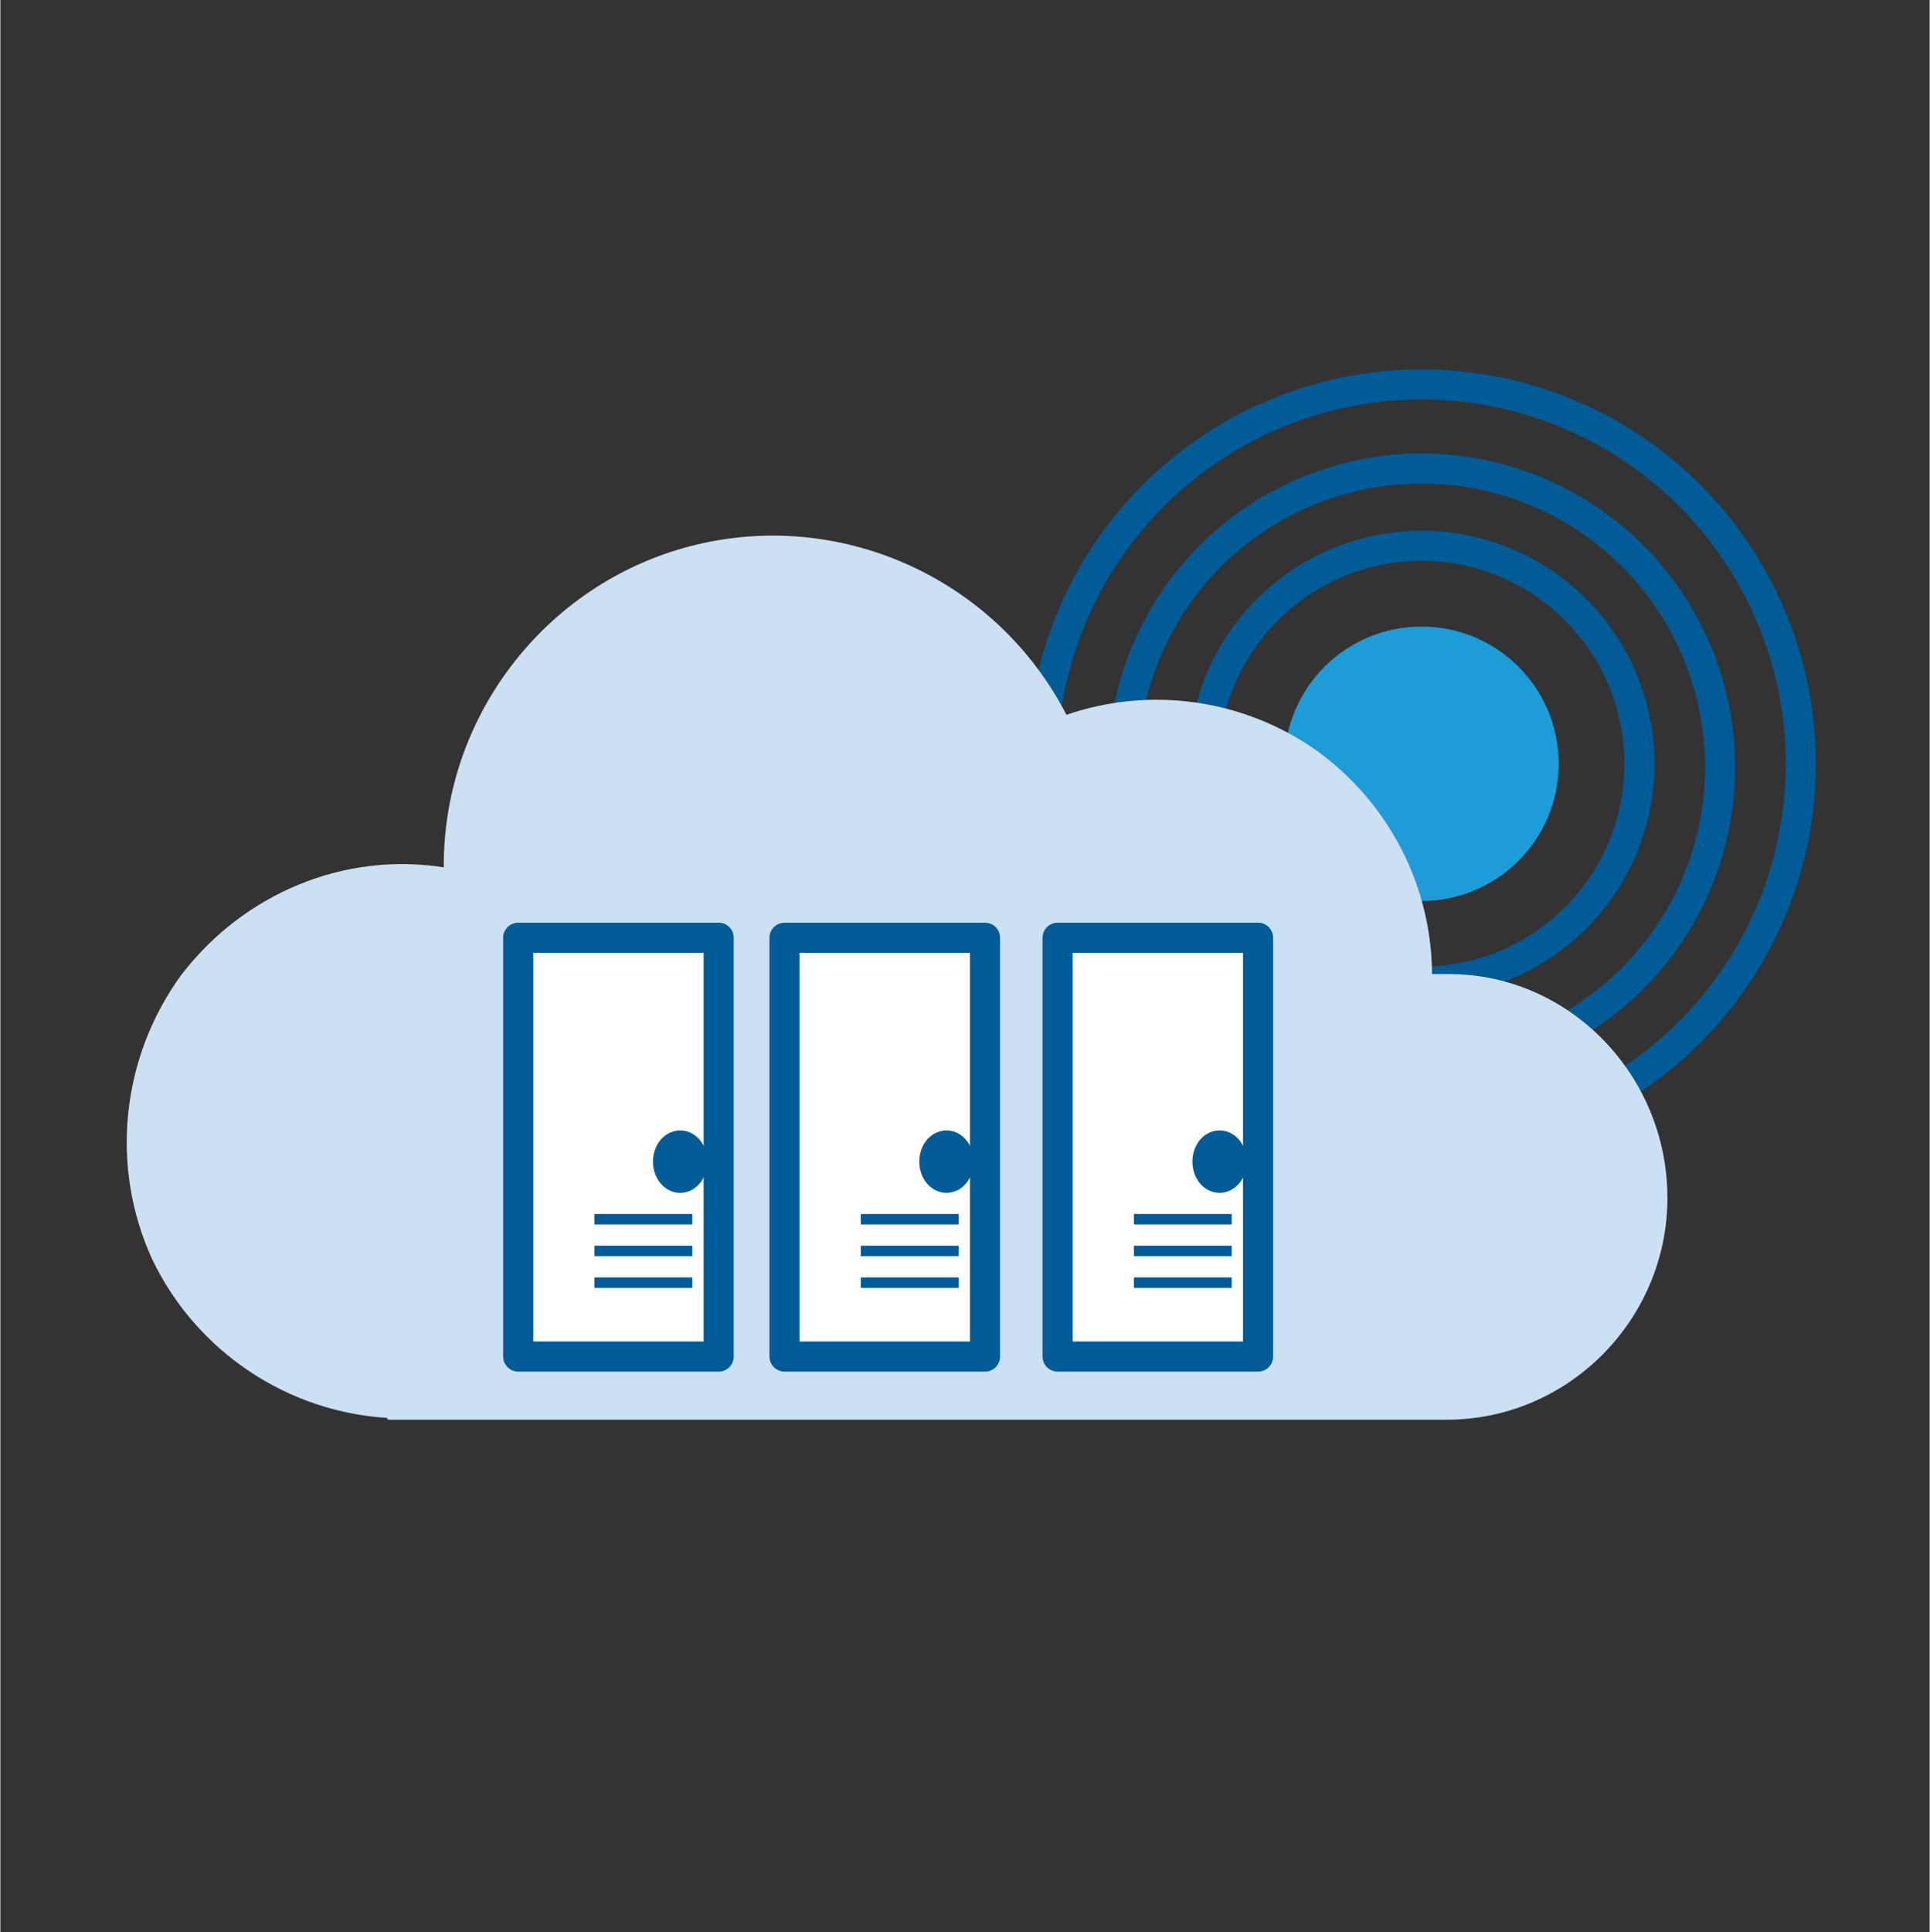 <?xml version="1.0" encoding="UTF-8" standalone="no"?>
<!DOCTYPE svg PUBLIC "-//W3C//DTD SVG 1.1//EN" "http://www.w3.org/Graphics/SVG/1.1/DTD/svg11.dtd">
<!-- Generated by Microsoft Visio, SVG Export cloud-native-icon.svg Page-1 -->
<svg xmlns="http://www.w3.org/2000/svg" xmlns:xlink="http://www.w3.org/1999/xlink" xmlns:ev="http://www.w3.org/2001/xml-events"
		xmlns:v="http://schemas.microsoft.com/visio/2003/SVGExtensions/" width="2.003in" height="2.005in"
		viewBox="0 0 144.183 144.384" xml:space="preserve" color-interpolation-filters="sRGB" class="st7">
	<rect x="0" y="0" width="144.183" height="144.384" fill="#333333" stroke="none"/>
	<v:documentProperties v:langID="9242" v:viewMarkup="false"/>

	<style type="text/css">
	<![CDATA[
		.st1 {fill:none;stroke:none;stroke-linecap:round;stroke-linejoin:round;stroke-width:0.75}
		.st2 {fill:none;stroke:#005b97;stroke-linecap:round;stroke-linejoin:round;stroke-width:2.25}
		.st3 {fill:#1e9cd7;stroke:none;stroke-linecap:round;stroke-linejoin:round;stroke-width:2.25}
		.st4 {fill:#cce0f4;stroke:#cce0f4;stroke-linecap:round;stroke-linejoin:round;stroke-width:0.25}
		.st5 {fill:#ffffff;stroke:#005b97;stroke-linecap:round;stroke-linejoin:round;stroke-width:2.25}
		.st6 {fill:#005b97}
		.st7 {fill:none;fill-rule:evenodd;font-size:12px;overflow:visible;stroke-linecap:square;stroke-miterlimit:3}
	]]>
	</style>

	<g v:mID="0" v:index="1" v:groupContext="foregroundPage">
		<title>Page-1</title>
		<v:pageProperties v:drawingScale="0.0393701" v:pageScale="0.0393701" v:drawingUnits="24" v:shadowOffsetX="8.50394"
				v:shadowOffsetY="-8.50394"/>
		<v:layer v:name="Common Icons" v:index="0"/>
		<g id="shape72-1" v:mID="72" v:groupContext="shape" transform="translate(0.375,-0.375)">
			<title>Sheet.72</title>
			<rect x="0" y="0.75" width="143.433" height="143.634" class="st1"/>
		</g>
		<g id="shape73-3" v:mID="73" v:groupContext="shape" transform="translate(77.864,-58.969)">
			<title>Sheet.73</title>
			<ellipse cx="28.346" cy="116.037" rx="28.346" ry="28.346" class="st2"/>
		</g>
		<g id="shape74-5" v:mID="74" v:groupContext="shape" transform="translate(83.895,-64.749)">
			<title>Sheet.74</title>
			<ellipse cx="22.315" cy="122.068" rx="22.315" ry="22.315" class="st2"/>
		</g>
		<g id="shape75-7" v:mID="75" v:groupContext="shape" transform="translate(89.926,-71.032)">
			<title>Sheet.75</title>
			<ellipse cx="16.284" cy="128.1" rx="16.284" ry="16.284" class="st2"/>
		</g>
		<g id="shape76-9" v:mID="76" v:groupContext="shape" transform="translate(95.957,-77.063)">
			<title>Sheet.76</title>
			<ellipse cx="10.253" cy="134.131" rx="10.253" ry="10.253" class="st3"/>
		</g>
		<g id="group77-11" transform="translate(8.312,-38.427)" v:mID="77" v:groupContext="group" v:layerMember="0">
			<v:userDefs>
				<v:ud v:nameU="visVersion" v:prompt="" v:val="VT0(17):26"/>
				<v:ud v:nameU="visAltText" v:prompt="" v:val="VT4(Cloud)"/>
				<v:ud v:nameU="visAltDescription" v:prompt="" v:val="VT4(Cloud Icon.)"/>
				<v:ud v:nameU="Font" v:prompt="" v:val="VT0(243):26"/>
			</v:userDefs>
			<title>Cloud.77</title>
			<g id="shape78-12" v:mID="78" v:groupContext="shape" v:layerMember="0">
				<title>Sheet.78</title>
				<path d="M99.92 111.33 C99.51 111.33 98.97 111.33 98.56 111.33 C98.56 111.33 98.56 111.33 98.56 111.33 C98.56 104.61
							 95.29 98.44 89.97 94.6 C84.52 90.76 77.57 89.8 71.3 91.99 C66.12 81.84 54.67 76.63 43.76 79.24 C32.85
							 81.84 24.95 91.72 24.95 103.1 C24.95 103.1 24.95 103.24 24.95 103.38 C17.45 102.14 9.95 105.3 5.32 111.33
							 C0.82 117.5 0 125.59 3.14 132.45 C6.41 139.31 13.22 143.84 20.72 144.25 L20.72 144.38 L99.79 144.38
							 C108.78 144.38 116.15 136.98 116.15 127.93 C116.15 118.87 108.92 111.33 99.92 111.33 Z" class="st4"/>
			</g>
		</g>
		<g id="group79-14" transform="translate(34.458,-43.024)" v:mID="79" v:groupContext="group">
			<v:custProps>
				<v:cp v:nameU="AssetNumber" v:lbl="Asset Number" v:prompt="" v:type="0" v:format="" v:sortKey="Asset"
						v:invis="false" v:ask="false" v:langID="1033" v:cal="0"/>
				<v:cp v:nameU="SerialNumber" v:lbl="Serial Number" v:prompt="" v:type="0" v:format="" v:sortKey="Asset"
						v:invis="false" v:ask="false" v:langID="1033" v:cal="0"/>
				<v:cp v:nameU="Location" v:lbl="Location" v:prompt="" v:type="0" v:format="" v:sortKey="Asset" v:invis="false"
						v:ask="false" v:langID="1033" v:cal="0"/>
				<v:cp v:nameU="Building" v:lbl="Building" v:prompt="" v:type="0" v:format="" v:sortKey="Asset" v:invis="false"
						v:ask="false" v:langID="1033" v:cal="0"/>
				<v:cp v:nameU="Room" v:lbl="Room" v:prompt="" v:type="0" v:format="" v:sortKey="Asset" v:invis="false"
						v:ask="false" v:langID="1033" v:cal="0"/>
				<v:cp v:nameU="Manufacturer" v:lbl="Manufacturer" v:prompt="" v:type="0" v:format="" v:sortKey="Equipment"
						v:invis="false" v:ask="false" v:langID="1033" v:cal="0"/>
				<v:cp v:nameU="ProductNumber" v:lbl="Product Number" v:prompt="" v:type="0" v:format="" v:sortKey="Equipment"
						v:invis="false" v:ask="false" v:langID="1033" v:cal="0"/>
				<v:cp v:nameU="PartNumber" v:lbl="Part Number" v:prompt="" v:type="0" v:format="" v:sortKey="Equipment"
						v:invis="false" v:ask="false" v:langID="1033" v:cal="0"/>
				<v:cp v:nameU="ProductDescription" v:lbl="Product Description" v:prompt="" v:type="0" v:format=""
						v:sortKey="Equipment" v:invis="false" v:ask="false" v:langID="1033" v:cal="0"/>
				<v:cp v:nameU="NetworkName" v:lbl="Network Name" v:prompt="" v:type="0" v:format="" v:sortKey="Network"
						v:invis="false" v:ask="false" v:langID="1033" v:cal="0"/>
				<v:cp v:nameU="IPAddress" v:lbl="IP Address" v:prompt="" v:type="0" v:format="" v:sortKey="Network" v:invis="false"
						v:ask="false" v:langID="1033" v:cal="0"/>
				<v:cp v:nameU="SubnetMask" v:lbl="Subnet Mask" v:prompt="" v:type="0" v:format="" v:sortKey="Network"
						v:invis="false" v:ask="false" v:langID="1033" v:cal="0"/>
				<v:cp v:nameU="AdminInterface" v:lbl="Administrative Interface" v:prompt="" v:type="0" v:format=""
						v:sortKey="Network" v:invis="false" v:ask="false" v:langID="1033" v:cal="0"/>
				<v:cp v:nameU="NumberofPorts" v:lbl="Number of Ports" v:prompt="" v:type="0" v:format="" v:sortKey="Network"
						v:invis="false" v:ask="false" v:langID="1033" v:cal="0"/>
				<v:cp v:nameU="CommunityString" v:lbl="Community String" v:prompt="" v:type="0" v:format="" v:sortKey="Network"
						v:invis="false" v:ask="false" v:langID="1033" v:cal="0"/>
				<v:cp v:nameU="NetworkDescription" v:lbl="Network Description" v:prompt="" v:type="0" v:format=""
						v:sortKey="Network" v:invis="false" v:ask="false" v:langID="1033" v:cal="0"/>
				<v:cp v:nameU="MACAddress" v:lbl="MAC Address" v:prompt="" v:type="0" v:format="" v:sortKey="Network"
						v:invis="false" v:ask="false" v:langID="1033" v:cal="0"/>
				<v:cp v:nameU="CPU" v:lbl="CPU" v:prompt="" v:type="0" v:format="" v:sortKey="Workstation" v:invis="false"
						v:ask="false" v:langID="1033" v:cal="0"/>
				<v:cp v:nameU="Memory" v:lbl="Memory" v:prompt="" v:type="0" v:format="" v:sortKey="Workstation" v:invis="false"
						v:ask="false" v:langID="1033" v:cal="0"/>
				<v:cp v:nameU="OperatingSystem" v:lbl="Operating System" v:prompt="" v:type="0" v:format="" v:sortKey="Workstation"
						v:invis="false" v:ask="false" v:langID="1033" v:cal="0"/>
				<v:cp v:nameU="HardDriveSize" v:lbl="Hard Drive Capacity" v:prompt="" v:type="0" v:format=""
						v:sortKey="Workstation" v:invis="false" v:ask="false" v:langID="1033" v:cal="0"/>
				<v:cp v:nameU="Department" v:lbl="Department" v:prompt="" v:type="0" v:format="" v:sortKey="" v:invis="false"
						v:ask="false" v:langID="1033" v:cal="0"/>
				<v:cp v:nameU="ShapeClass" v:lbl="ShapeClass" v:prompt="" v:type="0" v:format="" v:sortKey="" v:invis="true"
						v:ask="false" v:langID="1033" v:cal="0" v:val="VT4(Equipment)"/>
				<v:cp v:nameU="ShapeType" v:lbl="ShapeType" v:prompt="" v:type="0" v:format="" v:sortKey="" v:invis="true"
						v:ask="false" v:langID="1033" v:cal="0" v:val="VT4(Server)"/>
				<v:cp v:nameU="BelongsTo" v:lbl="Belongs To" v:prompt="" v:type="0" v:format="" v:sortKey="" v:invis="true"
						v:ask="false" v:langID="1033" v:cal="0"/>
			</v:custProps>
			<v:userDefs>
				<v:ud v:nameU="visVersion" v:prompt="" v:val="VT0(15):26"/>
				<v:ud v:nameU="ShapeClass" v:prompt="" v:val="VT0(5):26"/>
				<v:ud v:nameU="SolSH" v:prompt="" v:val="VT15({BF0433D9-CD73-4EB5-8390-8653BE590246}):41"/>
				<v:ud v:nameU="visLegendShape" v:prompt="" v:val="VT0(2):26"/>
			</v:userDefs>
			<title>Server.79</title>
			<g id="shape80-15" v:mID="80" v:groupContext="shape" transform="translate(4.243,0)">
				<title>Sheet.80</title>
				<rect x="0" y="113.092" width="14.982" height="31.291" class="st5"/>
			</g>
			<g id="shape81-17" v:mID="81" v:groupContext="shape" transform="translate(15.441,-13.358)">
				<title>Sheet.81</title>
				<ellipse cx="0.906" cy="143.176" rx="0.906" ry="1.208" class="st5"/>
			</g>
			<g id="shape82-19" v:mID="82" v:groupContext="shape" transform="translate(9.945,-5.129)">
				<title>Sheet.82</title>
				<v:userDefs>
					<v:ud v:nameU="SurroundingRegionColor" v:prompt="" v:val="VT0(1):26"/>
				</v:userDefs>
				<path d="M-0 144.38 L7.31 144.38 L7.31 143.6 L-0 143.6 L-0 144.38 ZM-0 142.01 L7.31 142.01 L7.31 141.23 L-0 141.23
							 L-0 142.01 ZM-0 139.64 L7.31 139.64 L7.31 138.86 L-0 138.86 L-0 139.64 Z" class="st6"/>
			</g>
		</g>
		<g id="group83-22" transform="translate(54.361,-43.024)" v:mID="83" v:groupContext="group">
			<v:custProps>
				<v:cp v:nameU="AssetNumber" v:lbl="Asset Number" v:prompt="" v:type="0" v:format="" v:sortKey="Asset"
						v:invis="false" v:ask="false" v:langID="1033" v:cal="0"/>
				<v:cp v:nameU="SerialNumber" v:lbl="Serial Number" v:prompt="" v:type="0" v:format="" v:sortKey="Asset"
						v:invis="false" v:ask="false" v:langID="1033" v:cal="0"/>
				<v:cp v:nameU="Location" v:lbl="Location" v:prompt="" v:type="0" v:format="" v:sortKey="Asset" v:invis="false"
						v:ask="false" v:langID="1033" v:cal="0"/>
				<v:cp v:nameU="Building" v:lbl="Building" v:prompt="" v:type="0" v:format="" v:sortKey="Asset" v:invis="false"
						v:ask="false" v:langID="1033" v:cal="0"/>
				<v:cp v:nameU="Room" v:lbl="Room" v:prompt="" v:type="0" v:format="" v:sortKey="Asset" v:invis="false"
						v:ask="false" v:langID="1033" v:cal="0"/>
				<v:cp v:nameU="Manufacturer" v:lbl="Manufacturer" v:prompt="" v:type="0" v:format="" v:sortKey="Equipment"
						v:invis="false" v:ask="false" v:langID="1033" v:cal="0"/>
				<v:cp v:nameU="ProductNumber" v:lbl="Product Number" v:prompt="" v:type="0" v:format="" v:sortKey="Equipment"
						v:invis="false" v:ask="false" v:langID="1033" v:cal="0"/>
				<v:cp v:nameU="PartNumber" v:lbl="Part Number" v:prompt="" v:type="0" v:format="" v:sortKey="Equipment"
						v:invis="false" v:ask="false" v:langID="1033" v:cal="0"/>
				<v:cp v:nameU="ProductDescription" v:lbl="Product Description" v:prompt="" v:type="0" v:format=""
						v:sortKey="Equipment" v:invis="false" v:ask="false" v:langID="1033" v:cal="0"/>
				<v:cp v:nameU="NetworkName" v:lbl="Network Name" v:prompt="" v:type="0" v:format="" v:sortKey="Network"
						v:invis="false" v:ask="false" v:langID="1033" v:cal="0"/>
				<v:cp v:nameU="IPAddress" v:lbl="IP Address" v:prompt="" v:type="0" v:format="" v:sortKey="Network" v:invis="false"
						v:ask="false" v:langID="1033" v:cal="0"/>
				<v:cp v:nameU="SubnetMask" v:lbl="Subnet Mask" v:prompt="" v:type="0" v:format="" v:sortKey="Network"
						v:invis="false" v:ask="false" v:langID="1033" v:cal="0"/>
				<v:cp v:nameU="AdminInterface" v:lbl="Administrative Interface" v:prompt="" v:type="0" v:format=""
						v:sortKey="Network" v:invis="false" v:ask="false" v:langID="1033" v:cal="0"/>
				<v:cp v:nameU="NumberofPorts" v:lbl="Number of Ports" v:prompt="" v:type="0" v:format="" v:sortKey="Network"
						v:invis="false" v:ask="false" v:langID="1033" v:cal="0"/>
				<v:cp v:nameU="CommunityString" v:lbl="Community String" v:prompt="" v:type="0" v:format="" v:sortKey="Network"
						v:invis="false" v:ask="false" v:langID="1033" v:cal="0"/>
				<v:cp v:nameU="NetworkDescription" v:lbl="Network Description" v:prompt="" v:type="0" v:format=""
						v:sortKey="Network" v:invis="false" v:ask="false" v:langID="1033" v:cal="0"/>
				<v:cp v:nameU="MACAddress" v:lbl="MAC Address" v:prompt="" v:type="0" v:format="" v:sortKey="Network"
						v:invis="false" v:ask="false" v:langID="1033" v:cal="0"/>
				<v:cp v:nameU="CPU" v:lbl="CPU" v:prompt="" v:type="0" v:format="" v:sortKey="Workstation" v:invis="false"
						v:ask="false" v:langID="1033" v:cal="0"/>
				<v:cp v:nameU="Memory" v:lbl="Memory" v:prompt="" v:type="0" v:format="" v:sortKey="Workstation" v:invis="false"
						v:ask="false" v:langID="1033" v:cal="0"/>
				<v:cp v:nameU="OperatingSystem" v:lbl="Operating System" v:prompt="" v:type="0" v:format="" v:sortKey="Workstation"
						v:invis="false" v:ask="false" v:langID="1033" v:cal="0"/>
				<v:cp v:nameU="HardDriveSize" v:lbl="Hard Drive Capacity" v:prompt="" v:type="0" v:format=""
						v:sortKey="Workstation" v:invis="false" v:ask="false" v:langID="1033" v:cal="0"/>
				<v:cp v:nameU="Department" v:lbl="Department" v:prompt="" v:type="0" v:format="" v:sortKey="" v:invis="false"
						v:ask="false" v:langID="1033" v:cal="0"/>
				<v:cp v:nameU="ShapeClass" v:lbl="ShapeClass" v:prompt="" v:type="0" v:format="" v:sortKey="" v:invis="true"
						v:ask="false" v:langID="1033" v:cal="0" v:val="VT4(Equipment)"/>
				<v:cp v:nameU="ShapeType" v:lbl="ShapeType" v:prompt="" v:type="0" v:format="" v:sortKey="" v:invis="true"
						v:ask="false" v:langID="1033" v:cal="0" v:val="VT4(Server)"/>
				<v:cp v:nameU="BelongsTo" v:lbl="Belongs To" v:prompt="" v:type="0" v:format="" v:sortKey="" v:invis="true"
						v:ask="false" v:langID="1033" v:cal="0"/>
			</v:custProps>
			<v:userDefs>
				<v:ud v:nameU="visVersion" v:prompt="" v:val="VT0(15):26"/>
				<v:ud v:nameU="ShapeClass" v:prompt="" v:val="VT0(5):26"/>
				<v:ud v:nameU="SolSH" v:prompt="" v:val="VT15({BF0433D9-CD73-4EB5-8390-8653BE590246}):41"/>
				<v:ud v:nameU="visLegendShape" v:prompt="" v:val="VT0(2):26"/>
			</v:userDefs>
			<title>Server.83</title>
			<g id="shape84-23" v:mID="84" v:groupContext="shape" transform="translate(4.243,0)">
				<title>Sheet.84</title>
				<rect x="0" y="113.092" width="14.982" height="31.291" class="st5"/>
			</g>
			<g id="shape85-25" v:mID="85" v:groupContext="shape" transform="translate(15.441,-13.358)">
				<title>Sheet.85</title>
				<ellipse cx="0.906" cy="143.176" rx="0.906" ry="1.208" class="st5"/>
			</g>
			<g id="shape86-27" v:mID="86" v:groupContext="shape" transform="translate(9.945,-5.129)">
				<title>Sheet.86</title>
				<v:userDefs>
					<v:ud v:nameU="SurroundingRegionColor" v:prompt="" v:val="VT0(1):26"/>
				</v:userDefs>
				<path d="M-0 144.38 L7.31 144.38 L7.31 143.6 L-0 143.6 L-0 144.38 ZM-0 142.01 L7.31 142.01 L7.31 141.23 L-0 141.23
							 L-0 142.01 ZM-0 139.64 L7.31 139.64 L7.31 138.86 L-0 138.86 L-0 139.64 Z" class="st6"/>
			</g>
		</g>
		<g id="group87-30" transform="translate(74.769,-43.024)" v:mID="87" v:groupContext="group">
			<v:custProps>
				<v:cp v:nameU="AssetNumber" v:lbl="Asset Number" v:prompt="" v:type="0" v:format="" v:sortKey="Asset"
						v:invis="false" v:ask="false" v:langID="1033" v:cal="0"/>
				<v:cp v:nameU="SerialNumber" v:lbl="Serial Number" v:prompt="" v:type="0" v:format="" v:sortKey="Asset"
						v:invis="false" v:ask="false" v:langID="1033" v:cal="0"/>
				<v:cp v:nameU="Location" v:lbl="Location" v:prompt="" v:type="0" v:format="" v:sortKey="Asset" v:invis="false"
						v:ask="false" v:langID="1033" v:cal="0"/>
				<v:cp v:nameU="Building" v:lbl="Building" v:prompt="" v:type="0" v:format="" v:sortKey="Asset" v:invis="false"
						v:ask="false" v:langID="1033" v:cal="0"/>
				<v:cp v:nameU="Room" v:lbl="Room" v:prompt="" v:type="0" v:format="" v:sortKey="Asset" v:invis="false"
						v:ask="false" v:langID="1033" v:cal="0"/>
				<v:cp v:nameU="Manufacturer" v:lbl="Manufacturer" v:prompt="" v:type="0" v:format="" v:sortKey="Equipment"
						v:invis="false" v:ask="false" v:langID="1033" v:cal="0"/>
				<v:cp v:nameU="ProductNumber" v:lbl="Product Number" v:prompt="" v:type="0" v:format="" v:sortKey="Equipment"
						v:invis="false" v:ask="false" v:langID="1033" v:cal="0"/>
				<v:cp v:nameU="PartNumber" v:lbl="Part Number" v:prompt="" v:type="0" v:format="" v:sortKey="Equipment"
						v:invis="false" v:ask="false" v:langID="1033" v:cal="0"/>
				<v:cp v:nameU="ProductDescription" v:lbl="Product Description" v:prompt="" v:type="0" v:format=""
						v:sortKey="Equipment" v:invis="false" v:ask="false" v:langID="1033" v:cal="0"/>
				<v:cp v:nameU="NetworkName" v:lbl="Network Name" v:prompt="" v:type="0" v:format="" v:sortKey="Network"
						v:invis="false" v:ask="false" v:langID="1033" v:cal="0"/>
				<v:cp v:nameU="IPAddress" v:lbl="IP Address" v:prompt="" v:type="0" v:format="" v:sortKey="Network" v:invis="false"
						v:ask="false" v:langID="1033" v:cal="0"/>
				<v:cp v:nameU="SubnetMask" v:lbl="Subnet Mask" v:prompt="" v:type="0" v:format="" v:sortKey="Network"
						v:invis="false" v:ask="false" v:langID="1033" v:cal="0"/>
				<v:cp v:nameU="AdminInterface" v:lbl="Administrative Interface" v:prompt="" v:type="0" v:format=""
						v:sortKey="Network" v:invis="false" v:ask="false" v:langID="1033" v:cal="0"/>
				<v:cp v:nameU="NumberofPorts" v:lbl="Number of Ports" v:prompt="" v:type="0" v:format="" v:sortKey="Network"
						v:invis="false" v:ask="false" v:langID="1033" v:cal="0"/>
				<v:cp v:nameU="CommunityString" v:lbl="Community String" v:prompt="" v:type="0" v:format="" v:sortKey="Network"
						v:invis="false" v:ask="false" v:langID="1033" v:cal="0"/>
				<v:cp v:nameU="NetworkDescription" v:lbl="Network Description" v:prompt="" v:type="0" v:format=""
						v:sortKey="Network" v:invis="false" v:ask="false" v:langID="1033" v:cal="0"/>
				<v:cp v:nameU="MACAddress" v:lbl="MAC Address" v:prompt="" v:type="0" v:format="" v:sortKey="Network"
						v:invis="false" v:ask="false" v:langID="1033" v:cal="0"/>
				<v:cp v:nameU="CPU" v:lbl="CPU" v:prompt="" v:type="0" v:format="" v:sortKey="Workstation" v:invis="false"
						v:ask="false" v:langID="1033" v:cal="0"/>
				<v:cp v:nameU="Memory" v:lbl="Memory" v:prompt="" v:type="0" v:format="" v:sortKey="Workstation" v:invis="false"
						v:ask="false" v:langID="1033" v:cal="0"/>
				<v:cp v:nameU="OperatingSystem" v:lbl="Operating System" v:prompt="" v:type="0" v:format="" v:sortKey="Workstation"
						v:invis="false" v:ask="false" v:langID="1033" v:cal="0"/>
				<v:cp v:nameU="HardDriveSize" v:lbl="Hard Drive Capacity" v:prompt="" v:type="0" v:format=""
						v:sortKey="Workstation" v:invis="false" v:ask="false" v:langID="1033" v:cal="0"/>
				<v:cp v:nameU="Department" v:lbl="Department" v:prompt="" v:type="0" v:format="" v:sortKey="" v:invis="false"
						v:ask="false" v:langID="1033" v:cal="0"/>
				<v:cp v:nameU="ShapeClass" v:lbl="ShapeClass" v:prompt="" v:type="0" v:format="" v:sortKey="" v:invis="true"
						v:ask="false" v:langID="1033" v:cal="0" v:val="VT4(Equipment)"/>
				<v:cp v:nameU="ShapeType" v:lbl="ShapeType" v:prompt="" v:type="0" v:format="" v:sortKey="" v:invis="true"
						v:ask="false" v:langID="1033" v:cal="0" v:val="VT4(Server)"/>
				<v:cp v:nameU="BelongsTo" v:lbl="Belongs To" v:prompt="" v:type="0" v:format="" v:sortKey="" v:invis="true"
						v:ask="false" v:langID="1033" v:cal="0"/>
			</v:custProps>
			<v:userDefs>
				<v:ud v:nameU="visVersion" v:prompt="" v:val="VT0(15):26"/>
				<v:ud v:nameU="ShapeClass" v:prompt="" v:val="VT0(5):26"/>
				<v:ud v:nameU="SolSH" v:prompt="" v:val="VT15({BF0433D9-CD73-4EB5-8390-8653BE590246}):41"/>
				<v:ud v:nameU="visLegendShape" v:prompt="" v:val="VT0(2):26"/>
			</v:userDefs>
			<title>Server.87</title>
			<g id="shape88-31" v:mID="88" v:groupContext="shape" transform="translate(4.243,0)">
				<title>Sheet.88</title>
				<rect x="0" y="113.092" width="14.982" height="31.291" class="st5"/>
			</g>
			<g id="shape89-33" v:mID="89" v:groupContext="shape" transform="translate(15.441,-13.358)">
				<title>Sheet.89</title>
				<ellipse cx="0.906" cy="143.176" rx="0.906" ry="1.208" class="st5"/>
			</g>
			<g id="shape90-35" v:mID="90" v:groupContext="shape" transform="translate(9.945,-5.129)">
				<title>Sheet.90</title>
				<v:userDefs>
					<v:ud v:nameU="SurroundingRegionColor" v:prompt="" v:val="VT0(1):26"/>
				</v:userDefs>
				<path d="M-0 144.38 L7.31 144.38 L7.31 143.6 L-0 143.6 L-0 144.38 ZM-0 142.01 L7.31 142.01 L7.31 141.23 L-0 141.23
							 L-0 142.01 ZM-0 139.64 L7.31 139.64 L7.31 138.86 L-0 138.86 L-0 139.64 Z" class="st6"/>
			</g>
		</g>
	</g>
</svg>
